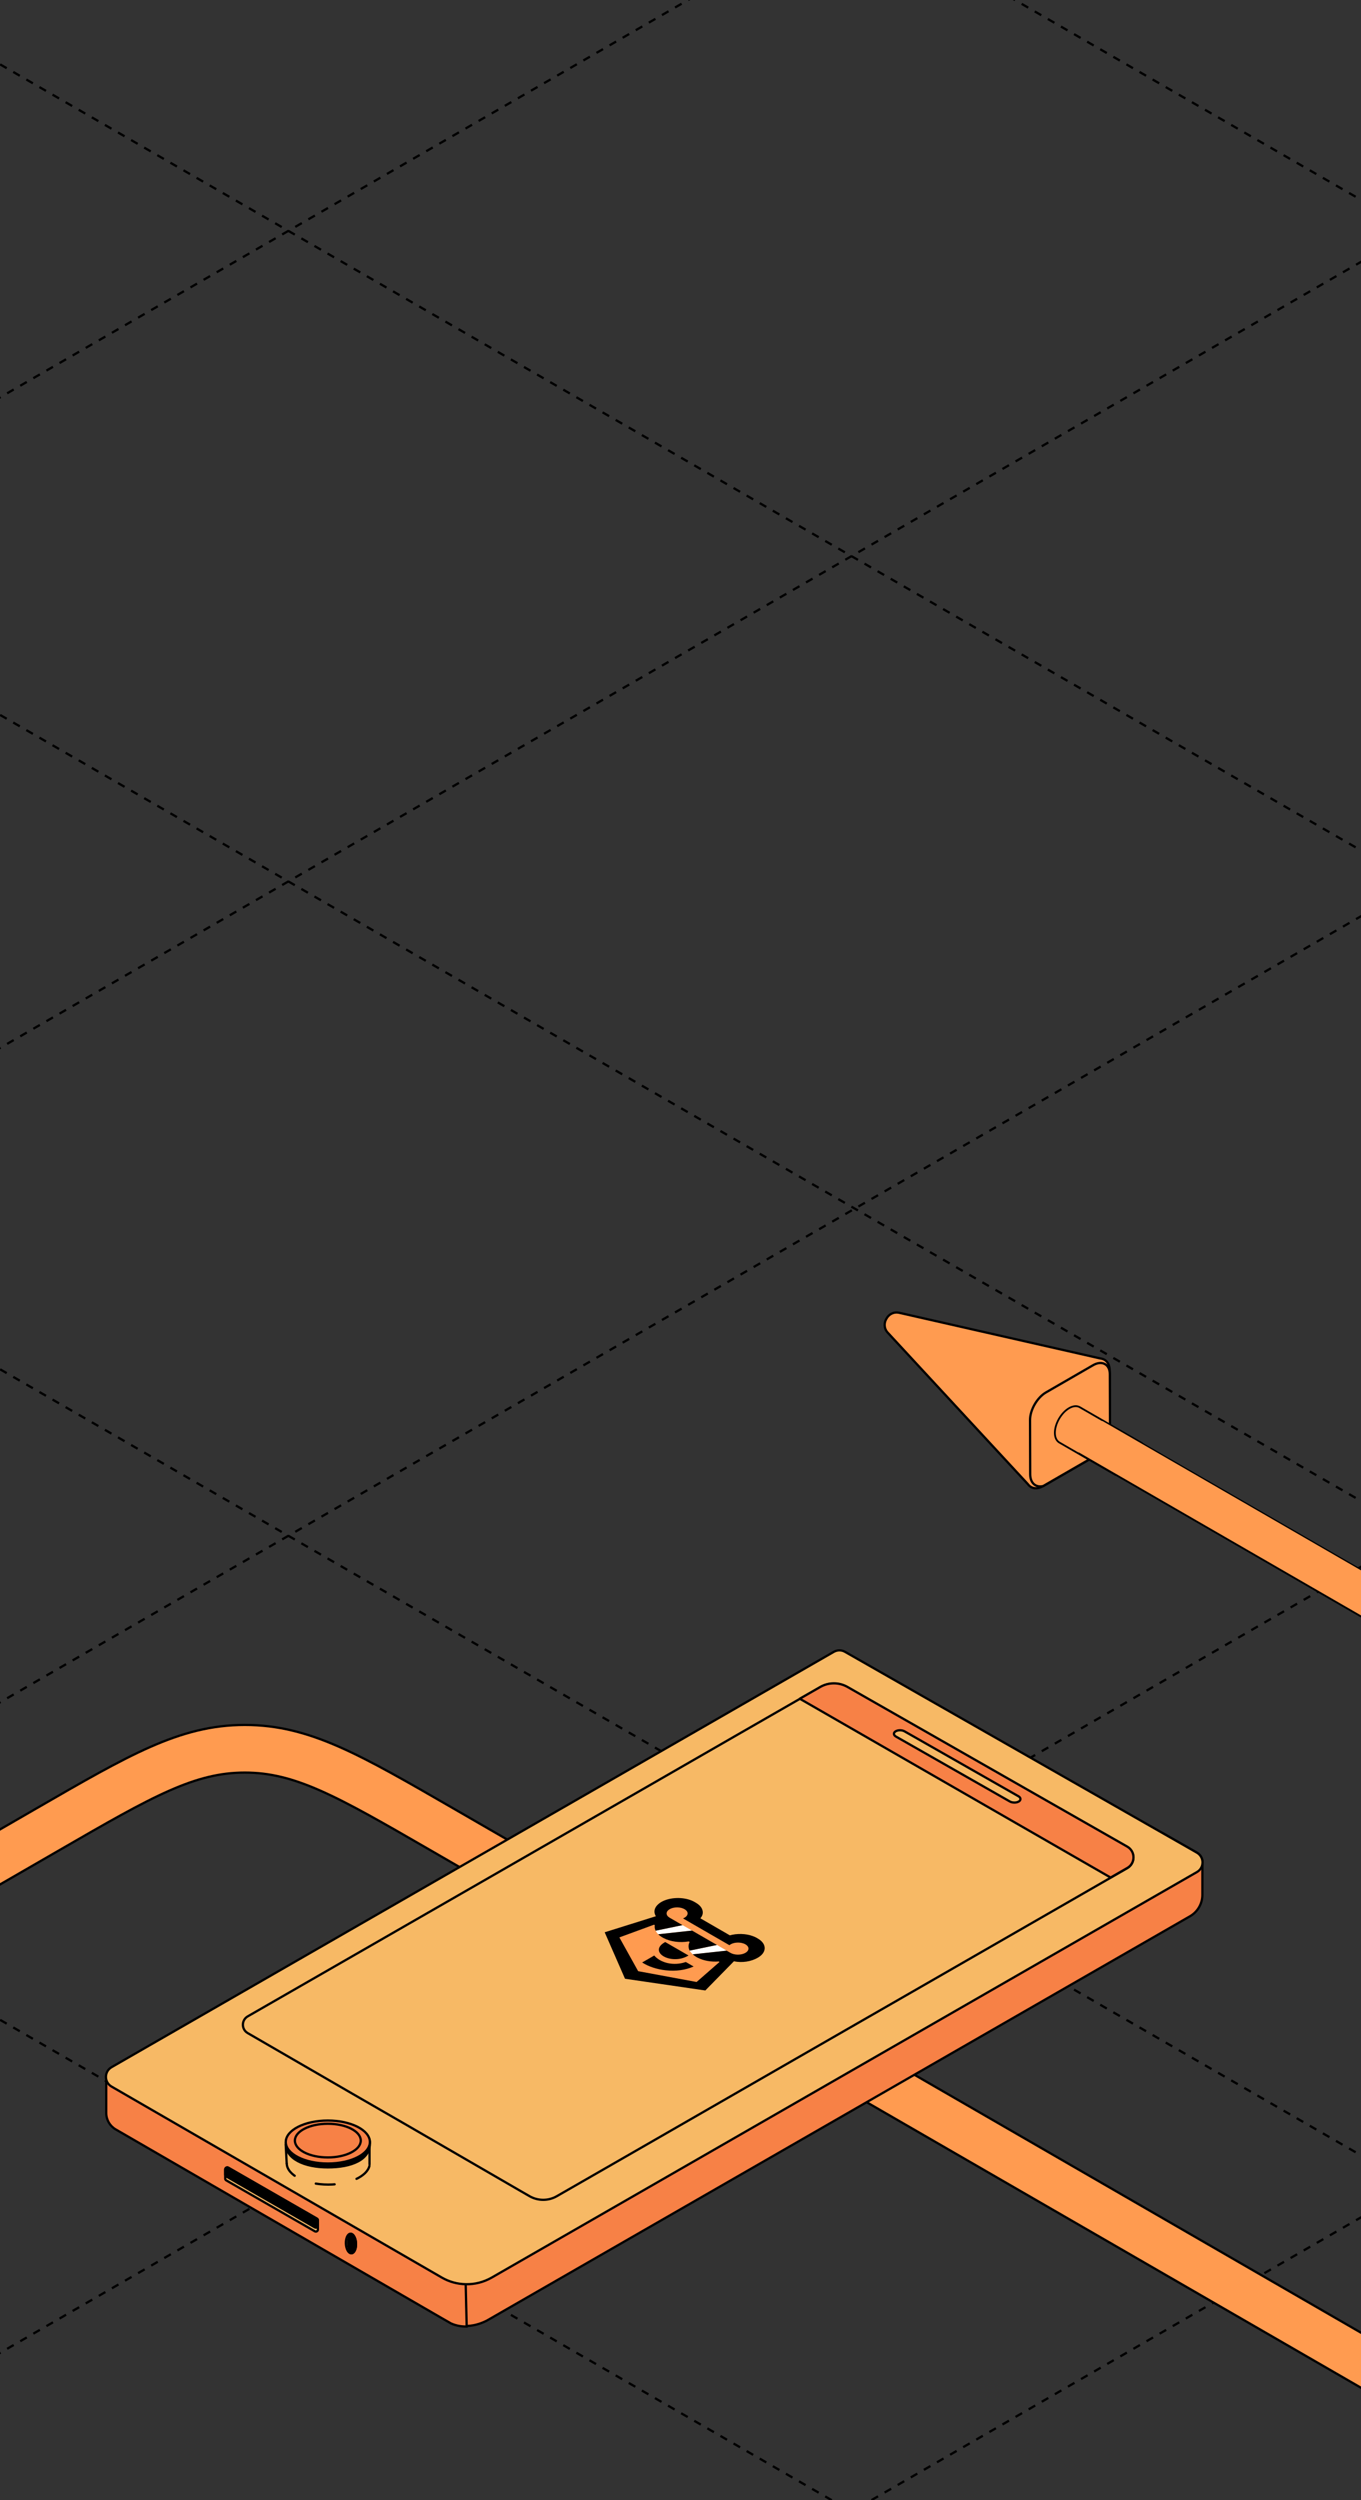 <?xml version="1.0" encoding="UTF-8"?> <svg xmlns="http://www.w3.org/2000/svg" width="360" height="661" viewBox="0 0 360 661" fill="none"><rect x="0" y="0" width="360" height="661" fill="#333333" stroke="none"/><g clip-path="url(#clip0_2688_2679)"><path d="M7 -675.944L4337.22 1824" stroke="black" stroke-width="0.6" stroke-linejoin="round" stroke-dasharray="2 2"></path><path d="M7 -847.943L4337.22 1652" stroke="black" stroke-width="0.6" stroke-linejoin="round" stroke-dasharray="2 2"></path><path d="M7 -1020.94L4337.22 1479" stroke="black" stroke-width="0.6" stroke-linejoin="round" stroke-dasharray="2 2"></path><path d="M7 -1192.94L4337.22 1307" stroke="black" stroke-width="0.6" stroke-linejoin="round" stroke-dasharray="2 2"></path><path d="M7 -1364.94L4337.22 1135" stroke="black" stroke-width="0.6" stroke-linejoin="round" stroke-dasharray="2 2"></path><path d="M7 -1537.94L4337.22 962" stroke="black" stroke-width="0.6" stroke-linejoin="round" stroke-dasharray="2 2"></path><path d="M7 -1709.94L4337.22 790" stroke="black" stroke-width="0.6" stroke-linejoin="round" stroke-dasharray="2 2"></path><path d="M7 -1881.94L4337.22 618" stroke="black" stroke-width="0.6" stroke-linejoin="round" stroke-dasharray="2 2"></path><path d="M7 -2053.94L4337.22 446" stroke="black" stroke-width="0.6" stroke-linejoin="round" stroke-dasharray="2 2"></path><path d="M7 -2226.94L4337.22 273" stroke="black" stroke-width="0.6" stroke-linejoin="round" stroke-dasharray="2 2"></path><path d="M7 -2398.94L4337.22 101" stroke="black" stroke-width="0.6" stroke-linejoin="round" stroke-dasharray="2 2"></path><path d="M-1687 594.057L2643.22 3094" stroke="black" stroke-width="0.6" stroke-linejoin="round" stroke-dasharray="2 2"></path><path d="M-1687 421.057L2643.22 2921" stroke="black" stroke-width="0.6" stroke-linejoin="round" stroke-dasharray="2 2"></path><path d="M-1687 249.057L2643.22 2749" stroke="black" stroke-width="0.6" stroke-linejoin="round" stroke-dasharray="2 2"></path><path d="M-1687 77.057L2643.22 2577" stroke="black" stroke-width="0.6" stroke-linejoin="round" stroke-dasharray="2 2"></path><path d="M-1687 -95.943L2643.22 2404" stroke="black" stroke-width="0.6" stroke-linejoin="round" stroke-dasharray="2 2"></path><path d="M-1687 -267.943L2643.22 2232" stroke="black" stroke-width="0.6" stroke-linejoin="round" stroke-dasharray="2 2"></path><path d="M-1687 -439.943L2643.22 2060" stroke="black" stroke-width="0.6" stroke-linejoin="round" stroke-dasharray="2 2"></path><path d="M-1687 -611.943L2643.22 1888" stroke="black" stroke-width="0.6" stroke-linejoin="round" stroke-dasharray="2 2"></path><path d="M-1687 -784.943L2643.22 1715" stroke="black" stroke-width="0.6" stroke-linejoin="round" stroke-dasharray="2 2"></path><path d="M-1687 -956.943L2643.22 1543" stroke="black" stroke-width="0.6" stroke-linejoin="round" stroke-dasharray="2 2"></path><path d="M-1687 -1128.94L2643.22 1371" stroke="black" stroke-width="0.6" stroke-linejoin="round" stroke-dasharray="2 2"></path><path d="M-1687 -1301.94L2643.22 1198" stroke="black" stroke-width="0.6" stroke-linejoin="round" stroke-dasharray="2 2"></path><path d="M-1687 -1473.94L2643.22 1026" stroke="black" stroke-width="0.6" stroke-linejoin="round" stroke-dasharray="2 2"></path><path d="M5203.28 -1175.94L-859 2324" stroke="black" stroke-width="0.6" stroke-linejoin="round" stroke-dasharray="2 2"></path><path d="M5203.28 -1347.94L-859 2152" stroke="black" stroke-width="0.6" stroke-linejoin="round" stroke-dasharray="2 2"></path><path d="M5203.28 -1520.94L-859 1979" stroke="black" stroke-width="0.6" stroke-linejoin="round" stroke-dasharray="2 2"></path><path d="M5203.28 -1692.94L-859 1807" stroke="black" stroke-width="0.6" stroke-linejoin="round" stroke-dasharray="2 2"></path><path d="M5203.28 -1864.94L-859 1635" stroke="black" stroke-width="0.6" stroke-linejoin="round" stroke-dasharray="2 2"></path><path d="M5203.28 -2037.94L-859 1462" stroke="black" stroke-width="0.6" stroke-linejoin="round" stroke-dasharray="2 2"></path><path d="M5203.28 -2209.94L-859 1290" stroke="black" stroke-width="0.6" stroke-linejoin="round" stroke-dasharray="2 2"></path><path d="M5203.28 -2381.94L-859 1118" stroke="black" stroke-width="0.6" stroke-linejoin="round" stroke-dasharray="2 2"></path><path d="M5203.28 -2553.94L-859 946" stroke="black" stroke-width="0.6" stroke-linejoin="round" stroke-dasharray="2 2"></path><path d="M5203.28 -2726.94L-859 773" stroke="black" stroke-width="0.6" stroke-linejoin="round" stroke-dasharray="2 2"></path><path d="M5203.28 -2898.94L-859 601" stroke="black" stroke-width="0.6" stroke-linejoin="round" stroke-dasharray="2 2"></path><path d="M5203.28 -3070.94L-859 429" stroke="black" stroke-width="0.6" stroke-linejoin="round" stroke-dasharray="2 2"></path><path d="M5203.28 -3243.94L-859 256" stroke="black" stroke-width="0.6" stroke-linejoin="round" stroke-dasharray="2 2"></path><path d="M5203.28 -3415.94L-859 84" stroke="black" stroke-width="0.6" stroke-linejoin="round" stroke-dasharray="2 2"></path><path d="M293.528 377.678C293.528 379.077 293.044 380.622 292.263 381.999C291.461 383.366 290.364 384.557 289.154 385.255L275.953 392.876C274.228 393.872 272.742 393.562 271.878 392.371L234.833 352.352C233.776 351.214 233.803 349.725 234.478 348.636C235.083 347.507 236.359 346.736 237.874 347.084L291.054 359.156C292.518 359.309 293.528 360.44 293.528 362.433V377.676V377.678Z" fill="#FF9B50" stroke="black" stroke-width="0.6" stroke-miterlimit="10"></path><path d="M289.152 385.257C291.778 383.704 293.618 380.212 293.609 377.536L293.569 363.329C293.561 360.653 291.472 359.59 289.142 360.933L276.671 368.134C274.341 369.48 272.452 372.752 272.458 375.431L272.498 389.761C272.507 392.437 274.319 393.337 275.951 392.879L289.152 385.257Z" fill="#FF9B50" stroke="black" stroke-width="0.6" stroke-miterlimit="10"></path><path fill-rule="evenodd" clip-rule="evenodd" d="M279.264 378.813C279.264 379.931 279.642 380.729 280.258 381.127H280.25L295.179 389.746L301.868 381.701L285.559 372.285L285.557 372.292C284.893 371.863 283.951 371.899 282.907 372.502C280.895 373.664 279.264 376.489 279.264 378.813Z" fill="#FF9B50"></path><path fill-rule="evenodd" clip-rule="evenodd" d="M285.125 372.089C284.511 371.899 283.742 372.019 282.908 372.501C280.896 373.663 279.265 376.488 279.265 378.812C279.265 379.688 279.497 380.367 279.893 380.812C280.001 380.932 280.121 381.036 280.251 381.121C280.252 381.121 280.253 381.122 280.253 381.122C280.255 381.124 280.257 381.125 280.259 381.126H280.251L295.18 389.745L301.869 381.701L285.56 372.284L285.558 372.291C285.558 372.291 285.557 372.29 285.557 372.29C285.552 372.287 285.547 372.284 285.542 372.281C285.413 372.199 285.274 372.135 285.125 372.089ZM285.74 371.843C284.881 371.337 283.771 371.453 282.67 372.089C281.575 372.721 280.61 373.787 279.919 374.983C279.229 376.178 278.788 377.547 278.788 378.812C278.788 379.992 279.178 380.954 279.933 381.48C279.957 381.502 279.984 381.522 280.013 381.539L294.942 390.158C295.142 390.274 295.398 390.228 295.546 390.05L302.236 382.005C302.325 381.897 302.363 381.755 302.338 381.617C302.314 381.479 302.229 381.358 302.108 381.288L285.798 371.872C285.779 371.861 285.759 371.851 285.74 371.843Z" fill="black"></path><path fill-rule="evenodd" clip-rule="evenodd" d="M295.964 377.818L924.863 740.913L913.726 747.343L284.827 384.248L295.964 377.818Z" fill="black"></path><path fill-rule="evenodd" clip-rule="evenodd" d="M291.582 375.675L924.779 741.252L914.468 747.205L281.271 381.629L291.582 375.675Z" fill="#FF9B50"></path><path d="M-1097.63 1696.07L-546.546 1377.91C-522.051 1363.76 -509.804 1356.69 -509.804 1347.91C-509.804 1339.12 -522.051 1332.05 -546.546 1317.91L-937.476 1092.2C-961.971 1078.06 -974.218 1070.99 -974.218 1062.2C-974.218 1053.42 -961.971 1046.34 -937.476 1032.2L12.805 483.557C37.3 469.415 49.548 462.344 64.767 462.344C79.986 462.344 92.233 469.415 116.728 483.557L978.653 981.189C1003.15 995.331 1015.4 1002.4 1030.61 1002.4C1045.83 1002.4 1058.08 995.331 1082.58 981.189L1864.6 529.687C1889.1 515.544 1901.34 508.473 1901.34 499.687C1901.34 490.9 1889.1 483.829 1864.6 469.687L1308.87 148.833C1284.37 134.691 1272.12 127.62 1272.12 118.833C1272.12 110.047 1284.37 102.976 1308.87 88.833L1916.18 -261.801C1940.68 -275.944 1952.93 -283.015 1968.15 -283.015C1983.37 -283.015 1995.61 -275.944 2020.11 -261.801L2426.06 -27.425C2450.56 -13.283 2462.8 -6.211 2478.02 -6.211C2493.24 -6.211 2505.49 -13.283 2529.98 -27.425L2934.8 -261.145C2959.29 -275.287 2971.54 -282.358 2971.54 -291.145C2971.54 -299.931 2959.29 -307.003 2934.8 -321.145L1958.17 -885" stroke="black" stroke-width="13.2"></path><path d="M-1097.63 1696.07L-546.546 1377.91C-522.051 1363.76 -509.804 1356.69 -509.804 1347.91C-509.804 1339.12 -522.051 1332.05 -546.546 1317.91L-937.476 1092.2C-961.971 1078.06 -974.218 1070.99 -974.218 1062.2C-974.218 1053.42 -961.971 1046.34 -937.476 1032.2L12.805 483.557C37.3 469.415 49.548 462.344 64.767 462.344C79.986 462.344 92.233 469.415 116.728 483.557L978.653 981.189C1003.15 995.331 1015.4 1002.4 1030.61 1002.4C1045.83 1002.4 1058.08 995.331 1082.58 981.189L1864.6 529.687C1889.1 515.544 1901.34 508.473 1901.34 499.687C1901.34 490.9 1889.1 483.829 1864.6 469.687L1308.87 148.833C1284.37 134.691 1272.12 127.62 1272.12 118.833C1272.12 110.047 1284.37 102.976 1308.87 88.833L1916.18 -261.801C1940.68 -275.944 1952.93 -283.015 1968.15 -283.015C1983.37 -283.015 1995.61 -275.944 2020.11 -261.801L2426.06 -27.425C2450.56 -13.283 2462.8 -6.211 2478.02 -6.211C2493.24 -6.211 2505.49 -13.283 2529.98 -27.425L2934.8 -261.145C2959.29 -275.287 2971.54 -282.358 2971.54 -291.145C2971.54 -299.931 2959.29 -307.003 2934.8 -321.145L1958.17 -885" stroke="#FF9B50" stroke-width="12"></path><path d="M123.52 615.096C122.199 615.128 120.741 614.928 119.275 614.27L117.414 613.196C117.414 613.196 117.414 613.196 117.406 613.196L116.64 612.755L30.608 562.982C29.053 562.084 28.102 560.432 28.102 558.644V549.157C28.127 548.195 28.626 547.241 29.585 546.688L38.607 541.5L122.948 589.989L123.27 604.062L123.528 615.104L123.52 615.096Z" fill="#F78146" stroke="black" stroke-width="0.6" stroke-miterlimit="10" stroke-linecap="round" stroke-linejoin="round"></path><path d="M318.044 491.871V500.964C318.044 503.306 316.795 505.463 314.757 506.633L129.207 613.284L128.788 613.525C128.788 613.525 128.764 613.541 128.748 613.541C127.886 613.998 125.888 614.888 123.44 614.96L123.182 603.918L122.859 589.845L307.354 484.55L316.586 489.818C317.408 490.291 317.891 491.053 318.036 491.871H318.044Z" fill="#F78146" stroke="black" stroke-width="0.6" stroke-miterlimit="10" stroke-linecap="round" stroke-linejoin="round"></path><path d="M63.2 544.241L145.181 591.657L304.583 500.025L222.054 452.939L63.2 544.241Z" fill="white" stroke="black" stroke-width="0.6" stroke-miterlimit="10" stroke-linecap="round" stroke-linejoin="round"></path><path d="M63.2 544.241L145.181 591.657L304.583 500.025L222.054 452.939L63.2 544.241Z" fill="white" stroke="black" stroke-width="0.6" stroke-miterlimit="10" stroke-linecap="round" stroke-linejoin="round"></path><path d="M59.575 573.567V575.996C59.575 576.189 59.68 576.365 59.849 576.461L83.275 589.925C83.637 590.134 84.088 589.869 84.088 589.46V587.03C84.088 586.838 83.983 586.661 83.815 586.565L60.389 573.101C60.027 572.893 59.575 573.15 59.575 573.567Z" fill="#F7B965" stroke="black" stroke-width="0.6" stroke-miterlimit="10" stroke-linecap="round" stroke-linejoin="round"></path><path d="M59.575 573.567V574.946C59.575 575.138 59.68 575.314 59.849 575.411L83.275 588.875C83.637 589.083 84.088 588.818 84.088 588.409V587.03C84.088 586.838 83.983 586.661 83.815 586.565L60.389 573.101C60.027 572.893 59.575 573.15 59.575 573.567Z" fill="black" stroke="black" stroke-width="0.6" stroke-miterlimit="10" stroke-linecap="round" stroke-linejoin="round"></path><path d="M91.492 593.221C91.564 594.648 92.217 595.779 92.958 595.739C93.046 595.739 93.127 595.715 93.215 595.675C93.82 595.41 94.23 594.343 94.166 593.085C94.102 591.874 93.626 590.879 93.03 590.623C92.925 590.575 92.813 590.559 92.7 590.559C91.967 590.591 91.427 591.778 91.492 593.213V593.221Z" fill="#F7B965" stroke="black" stroke-width="0.6" stroke-miterlimit="10" stroke-linecap="round" stroke-linejoin="round"></path><path d="M92.071 593.221C92.128 594.432 92.611 595.426 93.207 595.683C93.811 595.418 94.222 594.352 94.157 593.093C94.093 591.882 93.618 590.887 93.022 590.631C92.417 590.896 92.007 591.962 92.071 593.221Z" fill="black" stroke="black" stroke-width="0.6" stroke-miterlimit="10" stroke-linecap="round" stroke-linejoin="round"></path><path d="M318.044 492.889C317.907 493.707 317.424 494.469 316.602 494.942L130.069 602.153C127.943 603.372 125.566 603.966 123.198 603.91C120.999 603.87 118.808 603.276 116.842 602.137L29.497 551.651C28.546 551.098 28.047 550.151 28.023 549.189V549.005C28.055 548.042 28.546 547.088 29.505 546.535L38.527 541.347L73.528 521.227L167.173 467.405L220.556 436.717C221.475 436.196 222.603 436.188 223.513 436.717L307.355 484.541L316.586 489.81C317.408 490.283 317.891 491.045 318.036 491.863C318.101 492.199 318.101 492.544 318.036 492.881L318.044 492.889Z" fill="#F7B965" stroke="black" stroke-width="0.6" stroke-miterlimit="10" stroke-linecap="round" stroke-linejoin="round"></path><path d="M75.59 566.43C75.364 570.792 80.568 573.021 86.715 573.021C92.861 573.021 98.105 571.064 97.839 566.309C97.662 563.174 92.861 561.65 86.715 561.65C80.568 561.65 75.751 563.294 75.59 566.43Z" fill="black" stroke="black" stroke-width="0.6" stroke-miterlimit="10" stroke-linecap="round" stroke-linejoin="round"></path><path d="M75.59 566.317C75.59 569.453 80.568 572.003 86.715 572.003C92.861 572.003 97.839 569.461 97.839 566.317C97.839 563.182 92.861 560.632 86.715 560.632C80.568 560.632 75.59 563.174 75.59 566.317Z" fill="#F78146" stroke="black" stroke-width="0.6" stroke-miterlimit="10" stroke-linecap="round" stroke-linejoin="round"></path><path d="M77.999 565.941C77.999 568.403 81.898 570.391 86.715 570.391C91.532 570.391 95.431 568.394 95.431 565.941C95.431 563.479 91.532 561.49 86.715 561.49C81.898 561.49 77.999 563.487 77.999 565.941Z" fill="#F78146" stroke="black" stroke-width="0.6" stroke-miterlimit="10" stroke-linecap="round" stroke-linejoin="round"></path><path d="M298.163 493.915L293.741 496.457L279.072 504.893L246.181 523.801L210.463 544.322L196.132 552.565L170.041 567.568L147.284 580.639C145.053 581.922 142.306 581.914 140.074 580.639L137.15 578.955L107.659 561.875L93.32 553.608L80.613 546.252L65.529 537.522C63.821 536.535 63.829 534.074 65.529 533.096L93.312 517.13L107.651 508.887L137.142 491.943L170.033 473.034L196.124 458.023L210.455 449.788L211.518 449.178L216.948 446.067C219.171 444.792 221.91 444.792 224.142 446.067L246.173 458.633L279.064 477.405L298.147 488.286C300.33 489.537 300.338 492.672 298.155 493.924L298.163 493.915Z" fill="#F7B965" stroke="black" stroke-width="0.6" stroke-miterlimit="10" stroke-linecap="round" stroke-linejoin="round"></path><path d="M298.187 493.853L293.764 496.395L211.55 449.116L216.979 446.005C219.202 444.73 221.941 444.73 224.173 446.005L246.205 458.57L279.095 477.342L298.179 488.224C300.362 489.475 300.37 492.61 298.187 493.861V493.853Z" fill="#F78146" stroke="black" stroke-width="0.6" stroke-miterlimit="10" stroke-linecap="round" stroke-linejoin="round"></path><path d="M267.899 476.546C267.617 476.507 267.351 476.418 267.126 476.29L236.99 459.122C236.313 458.737 236.273 458.119 236.901 457.734C237.529 457.349 238.585 457.358 239.253 457.734L269.389 474.903C270.066 475.288 270.106 475.905 269.478 476.29C269.059 476.547 268.455 476.627 267.891 476.538L267.899 476.546Z" fill="#F7B965" stroke="black" stroke-width="0.6" stroke-miterlimit="10" stroke-linecap="round" stroke-linejoin="round"></path><path d="M97.741 567.248V572.948" stroke="black" stroke-width="0.6" stroke-miterlimit="10" stroke-linecap="round" stroke-linejoin="round" stroke-dasharray="5 6"></path><path d="M75.574 567.001L75.857 572.375" stroke="black" stroke-width="0.6" stroke-miterlimit="10" stroke-linecap="round" stroke-linejoin="round" stroke-dasharray="5 6"></path><path d="M97.724 572.623C97.047 575.412 92.427 577.57 86.827 577.57C80.831 577.57 75.958 575.095 75.847 572.021" stroke="black" stroke-width="0.6" stroke-miterlimit="10" stroke-linecap="round" stroke-linejoin="round" stroke-dasharray="5 6"></path><path d="M194.127 518.532L186.564 526.25L165.327 523.151L159.95 510.867L173.495 506.62C173.01 505.854 172.993 505.014 173.447 504.241C173.901 503.468 174.798 502.808 175.99 502.369C177.182 501.93 178.598 501.739 180.003 501.828C181.408 501.916 182.719 502.279 183.719 502.856L184.116 503.086C185.144 503.692 185.768 504.489 185.877 505.335C185.975 505.968 185.756 506.604 185.246 507.168L193.059 511.679C194.894 511.146 197.286 511.193 199.064 511.853C199.418 511.98 199.75 512.126 200.056 512.289L200.453 512.518C201.618 513.19 202.272 514.102 202.272 515.053C202.272 516.004 201.618 516.916 200.453 517.588C198.689 518.606 196.323 518.996 194.127 518.532Z" fill="#FF9B50"></path><path d="M180.532 508.979L183.046 510.409L174.097 511.389C173.823 511.088 173.596 510.774 173.418 510.451L180.532 508.979Z" fill="white"></path><path d="M189.645 514.219L192.21 515.721L183.236 516.694C182.91 516.384 182.637 516.055 182.42 515.714L189.645 514.219Z" fill="white"></path><path d="M173.05 517.006L169.858 518.848C171.494 519.911 173.735 520.664 176.079 520.913C178.791 521.211 181.339 520.862 183.471 519.911L181.409 518.721C178.087 519.868 174.671 518.91 173.05 517.006Z" fill="black"></path><path d="M175.394 517.144C175.447 517.175 175.496 517.208 175.546 517.237C175.596 517.266 175.649 517.296 175.709 517.326C177.187 518.099 179.777 518.353 181.97 517.088L182.12 517.001L175.954 513.441L175.804 513.528C173.614 514.792 174.052 516.286 175.387 517.14L175.394 517.144Z" fill="black"></path><path d="M174.097 511.388C174.349 511.637 174.645 511.87 174.979 512.083L174.99 512.089C175.072 512.141 175.155 512.192 175.237 512.239C175.319 512.287 175.404 512.336 175.495 512.381L175.502 512.385C177.366 513.36 179.844 513.681 182.166 513.278L182.424 513.427C182.057 514.12 182.031 514.858 182.35 515.558L182.421 515.714L189.645 514.218L183.046 510.409L174.097 511.388Z" fill="black"></path><path d="M194.127 518.532C196.323 518.996 198.689 518.606 200.452 517.588C201.617 516.915 202.271 516.003 202.271 515.053C202.271 514.102 201.617 513.19 200.452 512.518L200.055 512.288C199.749 512.125 199.416 511.979 199.062 511.852C197.283 511.191 194.891 511.145 193.056 511.677L185.243 507.166C185.753 506.603 185.972 505.967 185.874 505.333C185.766 504.488 185.143 503.692 184.116 503.086L183.719 502.856C182.72 502.278 181.408 501.915 180.002 501.825C178.595 501.736 177.178 501.927 175.985 502.366C174.792 502.806 173.895 503.467 173.442 504.241C172.988 505.014 173.006 505.854 173.493 506.622L159.95 510.867L165.325 523.15L186.562 526.249L194.127 518.532ZM168.799 521.147L163.831 512.221L172.99 508.859L173.2 508.981C173.12 509.425 173.174 509.873 173.36 510.306L173.418 510.449L180.533 508.977L177.14 507.018C176.619 506.718 176.327 506.31 176.327 505.885C176.327 505.46 176.619 505.053 177.14 504.752C177.66 504.452 178.366 504.283 179.102 504.283C179.838 504.283 180.544 504.452 181.064 504.752C181.103 504.775 181.138 504.798 181.171 504.82C181.505 505.03 181.734 505.289 181.831 505.569C181.928 505.848 181.89 506.138 181.722 506.406C181.586 506.633 181.362 506.838 181.068 507.007C180.981 507.057 180.889 507.104 180.792 507.146L180.685 507.208L192.936 514.281C193.032 514.197 193.142 514.12 193.265 514.049C193.706 513.796 194.281 513.636 194.899 513.596C195.517 513.555 196.14 513.636 196.668 513.825C197.024 513.951 197.325 514.121 197.55 514.324C197.774 514.526 197.915 514.756 197.963 514.995C198.01 515.234 197.963 515.476 197.824 515.703C197.685 515.929 197.458 516.135 197.161 516.303C196.643 516.604 195.939 516.774 195.204 516.777C194.469 516.779 193.763 516.613 193.239 516.315L192.206 515.719L183.233 516.693C183.454 516.895 183.705 517.086 183.983 517.263L183.992 517.268C184.072 517.321 184.158 517.37 184.238 517.417C184.318 517.463 184.404 517.512 184.502 517.562C186.07 518.382 188.113 518.746 190.119 518.584L190.327 518.704L184.256 524.009L168.799 521.147Z" fill="black"></path></g><defs><clipPath id="clip0_2688_2679"><rect width="360" height="661" rx="16" fill="white"></rect></clipPath></defs></svg> 